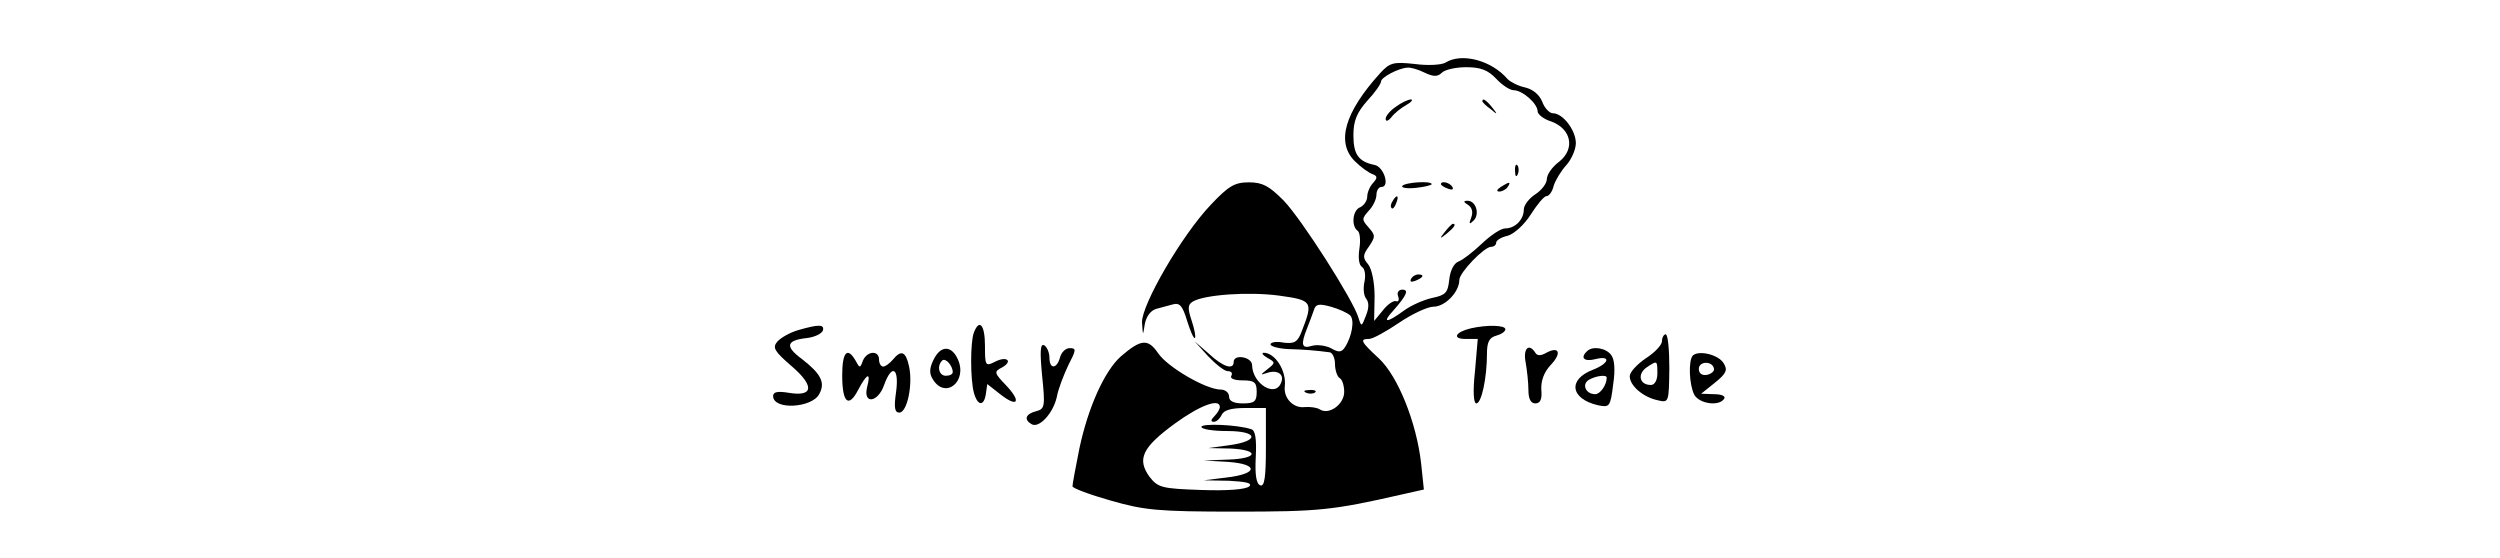 <?xml version="1.0" encoding="UTF-8"?> <svg xmlns="http://www.w3.org/2000/svg" width="430" height="96" viewBox="0 0 430 96" fill="none"><rect width="430" height="96" fill="white"></rect><path d="M248.629 10.766C247.995 11.162 245.619 11.321 243.322 11.004C239.678 10.608 239.044 10.766 237.38 12.588C231.281 19.322 229.776 24.47 233.024 27.718C234.054 28.748 235.4 29.698 236.034 29.936C236.905 30.253 236.984 30.57 236.192 31.441C235.638 31.996 235.163 33.105 235.163 33.818C235.163 34.531 234.608 35.323 233.974 35.64C232.628 36.115 232.39 38.887 233.499 39.679C233.895 39.917 234.054 41.264 233.816 42.769C233.578 44.353 233.737 45.62 234.291 45.937C234.766 46.254 234.925 47.363 234.687 48.472C234.45 49.502 234.529 50.849 235.004 51.403C235.479 52.037 235.479 52.987 234.925 54.334C234.212 56.235 234.133 56.235 233.657 54.651C232.786 51.641 223.835 37.62 220.746 34.451C218.29 31.996 217.181 31.362 214.805 31.362C212.349 31.362 211.319 31.996 208.309 35.164C203.239 40.472 196.348 52.433 196.427 55.443C196.585 57.819 196.585 57.819 196.902 55.76C197.14 54.492 197.853 53.463 198.803 53.146C199.595 52.908 200.942 52.591 201.734 52.354C202.922 52.037 203.398 52.591 204.19 55.205C204.744 56.948 205.299 58.295 205.536 58.136C205.695 57.899 205.457 56.631 204.982 55.205C204.269 53.067 204.269 52.433 205.14 51.878C207.121 50.69 214.725 50.136 220.033 50.849C225.736 51.641 225.894 51.878 223.914 56.948C223.201 58.849 222.647 59.166 220.746 58.928C219.557 58.691 218.528 58.849 218.528 59.245C218.528 59.562 219.874 59.958 221.538 60.038C224.31 60.117 226.291 60.275 228.667 60.592C229.142 60.592 229.618 61.542 229.618 62.572C229.618 63.681 230.014 64.79 230.41 65.028C230.885 65.266 231.202 66.375 231.202 67.404C231.202 69.543 228.588 71.444 227.003 70.415C226.528 70.098 225.34 69.939 224.389 70.018C222.488 70.256 220.746 68.513 220.983 66.454C221.3 63.761 219.32 60.671 217.339 60.671C216.943 60.75 217.181 61.067 217.973 61.542C219.399 62.335 219.399 62.414 217.973 63.523C216.785 64.474 216.706 64.553 217.894 64.157C219.716 63.523 220.983 64.394 220.349 65.82C219.399 68.434 215.438 66.058 215.359 62.81C215.359 61.384 212.19 60.83 212.19 62.255C212.19 63.681 210.369 63.127 207.913 60.83L205.457 58.691L207.754 61.226C209.101 62.651 210.606 63.84 211.161 63.84C211.794 63.84 212.032 64.157 211.794 64.632C211.478 65.107 212.349 65.424 213.696 65.424C215.755 65.424 216.151 65.741 216.151 67.404C216.151 69.068 215.755 69.385 213.775 69.385C212.19 69.385 211.398 68.989 211.398 68.197C211.398 67.563 210.765 67.008 209.972 67.008C207.438 67.008 200.784 63.127 199.199 60.75C197.457 58.216 196.268 58.295 192.783 61.305C190.011 63.761 187.159 70.018 185.654 77.148C185.02 80.316 184.466 83.247 184.466 83.643C184.466 83.96 187.396 85.069 191.04 86.099C196.823 87.762 199.199 88 212.587 88C226.845 88 229.221 87.762 241.024 85.069L244.906 84.198L244.431 79.683C243.638 72.712 240.47 64.711 237.143 61.622C234.054 58.77 233.816 58.295 235.479 58.295C236.113 58.295 238.41 57.027 240.628 55.522C242.846 54.017 245.54 52.75 246.569 52.75C248.55 52.75 251.005 50.215 251.005 48.155C251.005 46.888 255.283 42.452 256.471 42.452C256.946 42.452 257.342 42.135 257.342 41.739C257.342 41.343 258.214 40.788 259.323 40.551C260.432 40.234 262.174 38.65 263.283 36.907C264.392 35.164 265.581 33.738 265.977 33.738C266.452 33.738 267.007 32.946 267.244 31.916C267.561 30.966 268.512 29.382 269.383 28.431C270.254 27.48 271.046 25.738 271.046 24.629C271.046 22.411 268.828 19.48 267.086 19.48C266.531 19.48 265.66 18.609 265.264 17.5C264.789 16.311 263.68 15.361 262.333 15.044C261.145 14.806 259.798 14.093 259.323 13.618C256.55 10.37 251.401 9.024 248.629 10.766ZM245.064 12.509C246.569 13.222 247.282 13.222 247.995 12.509C248.55 11.955 250.451 11.559 252.194 11.559C254.649 11.559 255.917 12.034 257.342 13.539C258.372 14.648 259.719 15.519 260.353 15.519C261.858 15.519 264.472 17.816 264.472 19.163C264.472 19.638 265.501 20.51 266.848 20.906C270.254 22.173 270.967 25.579 268.195 27.797C267.007 28.669 266.056 30.015 266.056 30.808C266.056 31.52 265.185 32.709 264.076 33.422C262.967 34.135 262.095 35.323 262.095 36.036C262.095 37.778 260.59 39.283 258.927 39.283C258.135 39.283 256.392 40.472 254.887 41.898C253.382 43.323 251.56 44.749 250.847 44.987C250.055 45.304 249.421 46.571 249.263 48.155C249.025 50.373 248.629 50.769 246.332 51.245C244.906 51.562 242.688 52.512 241.42 53.463C238.489 55.602 237.618 55.602 239.678 53.383C241.975 50.769 242.371 49.819 241.183 49.819C240.549 49.819 240.232 50.373 240.47 50.928C240.707 51.562 240.549 51.958 240.153 51.799C239.678 51.641 238.648 52.354 237.856 53.383L236.351 55.205L236.43 51.007C236.43 48.551 235.955 46.254 235.321 45.462C234.37 44.353 234.37 43.878 235.479 42.373C236.588 40.709 236.588 40.472 235.4 39.125C234.212 37.778 234.212 37.62 235.4 36.273C236.192 35.481 236.747 34.214 236.747 33.501C236.747 32.788 237.143 32.154 237.618 32.154C239.123 32.154 238.014 28.59 236.351 28.352C233.657 27.797 232.786 26.53 232.786 23.282C232.786 20.827 233.341 19.401 235.163 17.341C236.509 15.915 237.539 14.41 237.539 14.014C237.539 13.301 240.549 11.717 242.054 11.638C242.609 11.559 243.955 11.955 245.064 12.509ZM232.232 54.255C233.024 55.047 232.548 57.899 231.281 59.8C230.727 60.592 230.251 60.671 228.905 59.879C227.954 59.404 226.449 59.245 225.657 59.483C223.914 60.038 223.676 59.325 224.785 56.552C225.182 55.522 225.736 54.096 225.974 53.383C226.291 52.275 226.845 52.195 228.905 52.75C230.33 53.146 231.836 53.859 232.232 54.255ZM209.814 70.018C209.814 70.335 209.418 71.048 208.863 71.603C208.23 72.236 208.23 72.553 208.784 72.553C209.26 72.553 209.814 71.999 210.131 71.365C210.448 70.573 211.715 70.177 214.171 70.177H217.735V76.989C217.735 82.059 217.498 83.722 216.785 83.485C216.072 83.247 215.834 81.663 215.993 78.573C216.151 75.484 215.914 73.979 215.201 73.821C212.824 73.029 206.645 72.791 206.645 73.425C206.645 73.821 208.626 74.138 211.081 74.138C216.468 74.138 216.706 75.88 211.319 76.593L207.834 77.069L211.636 77.148C216.706 77.385 216.389 78.89 211.24 79.049L207.042 79.207L211.24 79.445C216.547 79.841 216.389 81.504 210.923 82.138L207.042 82.614L211.398 82.693C214.329 82.851 215.438 83.089 214.884 83.643C214.329 84.198 211.002 84.435 206.645 84.277C199.754 84.039 199.199 83.881 197.694 81.98C195.556 78.97 196.427 76.989 202.051 72.87C206.408 69.702 209.814 68.434 209.814 70.018Z" fill="black"></path><path d="M240.074 18.371C239.123 19.005 238.331 19.955 238.331 20.43C238.331 20.985 238.806 20.826 239.361 20.113C239.836 19.48 241.024 18.529 241.896 18.054C242.767 17.579 243.084 17.103 242.688 17.103C242.213 17.103 241.024 17.658 240.074 18.371Z" fill="black"></path><path d="M254.966 17.42C254.966 17.579 255.6 18.212 256.392 18.767C257.58 19.797 257.659 19.718 256.629 18.45C255.6 17.183 254.966 16.787 254.966 17.42Z" fill="black"></path><path d="M260.59 29.461C260.59 30.332 260.828 30.57 261.065 29.936C261.303 29.382 261.224 28.669 260.986 28.431C260.749 28.114 260.511 28.589 260.59 29.461Z" fill="black"></path><path d="M241.183 31.996C241.024 32.312 242.054 32.471 243.559 32.312C245.064 32.154 246.252 31.837 246.252 31.679C246.252 31.045 241.579 31.362 241.183 31.996Z" fill="black"></path><path d="M247.837 31.679C247.837 31.837 248.391 32.233 249.104 32.471C249.738 32.709 250.055 32.629 249.817 32.154C249.342 31.362 247.837 31.045 247.837 31.679Z" fill="black"></path><path d="M258.135 32.154C257.422 32.629 257.342 32.946 257.897 32.946C258.372 32.946 259.085 32.55 259.323 32.154C259.956 31.203 259.64 31.203 258.135 32.154Z" fill="black"></path><path d="M239.519 34.61C239.202 35.085 239.123 35.56 239.361 35.798C239.519 36.036 239.915 35.64 240.153 34.927C240.707 33.58 240.232 33.342 239.519 34.61Z" fill="black"></path><path d="M252.51 35.244C253.223 35.719 253.382 36.511 253.065 37.382C252.59 38.571 252.748 38.65 253.461 37.937C254.57 36.828 253.857 34.531 252.431 34.531C251.639 34.531 251.718 34.768 252.51 35.244Z" fill="black"></path><path d="M248.55 39.838C247.52 41.105 247.599 41.185 248.867 40.155C250.134 39.125 250.53 38.491 249.896 38.491C249.738 38.491 249.104 39.125 248.55 39.838Z" fill="black"></path><path d="M242.688 47.997C242.45 48.472 242.767 48.551 243.401 48.314C244.827 47.759 245.064 47.205 243.955 47.205C243.48 47.205 242.925 47.522 242.688 47.997Z" fill="black"></path><path d="M137.254 56.79C135.907 57.186 134.323 58.057 133.689 58.77C132.818 59.8 133.214 60.434 136.145 62.968C140.106 66.375 139.947 68.276 135.67 67.563C133.769 67.246 132.977 67.404 132.977 68.117C132.977 70.573 139.63 70.177 140.898 67.8C142.007 65.82 141.215 64.315 137.967 61.78C134.957 59.562 135.194 58.532 138.838 58.136C140.106 57.978 141.294 57.423 141.532 56.869C141.848 55.76 140.819 55.76 137.254 56.79Z" fill="black"></path><path d="M167.514 57.186C166.88 58.77 166.88 65.266 167.514 67.563C168.148 69.86 169.257 69.939 169.573 67.721L169.811 66.058L172.029 67.8C175.039 70.177 175.752 69.147 173.059 66.295C170.999 64.157 170.92 63.919 172.346 63.206C174.326 62.097 173.138 61.147 171.078 62.255C169.494 63.048 169.415 62.889 169.415 59.483C169.415 55.918 168.464 54.73 167.514 57.186Z" fill="black"></path><path d="M252.986 56.473C250.292 57.107 249.738 58.295 252.035 58.295H254.174L253.699 63.84C253.303 67.404 253.461 69.385 253.936 69.385C254.808 69.385 255.758 65.028 255.758 60.83C255.758 58.849 256.154 58.057 257.342 57.74C258.214 57.503 258.927 57.027 258.927 56.631C258.927 55.918 255.758 55.839 252.986 56.473Z" fill="black"></path><path d="M285.859 58.691C285.859 59.325 284.592 60.671 283.087 61.622C281.582 62.652 280.314 63.998 280.314 64.711C280.314 66.295 282.532 68.276 285.067 68.83C287.048 69.305 287.048 69.305 287.127 63.364C287.127 60.196 286.889 57.503 286.493 57.503C286.176 57.503 285.859 58.057 285.859 58.691ZM285.067 64.236C285.067 65.424 284.592 66.216 283.958 66.216C282.057 66.216 281.582 64.474 283.087 63.285C285.067 61.939 285.067 61.939 285.067 64.236Z" fill="black"></path><path d="M179.237 64.553C179.792 69.939 179.713 70.335 178.208 70.731C176.386 71.207 176.069 72.157 177.416 72.949C178.683 73.742 181.139 71.127 181.772 68.276C182.01 66.929 182.96 64.474 183.753 62.81C185.099 60.196 185.178 59.879 183.99 59.879C183.277 59.879 182.564 60.592 182.327 61.463C181.772 63.523 180.505 63.523 180.505 61.543C180.505 60.671 180.109 59.721 179.634 59.404C178.921 59.008 178.841 60.354 179.237 64.553Z" fill="black"></path><path d="M160.543 61.939C159.83 63.364 159.83 64.315 160.464 65.266C162.603 68.751 166.484 65.582 164.741 61.78C163.632 59.325 161.731 59.404 160.543 61.939ZM163.87 63.998C163.87 64.394 163.315 64.632 162.682 64.632C161.494 64.632 161.097 62.968 162.048 62.018C162.603 61.463 163.87 62.889 163.87 63.998Z" fill="black"></path><path d="M262.412 62.335C262.65 63.681 262.887 65.82 262.887 67.088C262.887 68.593 263.283 69.385 264.076 69.385C264.947 69.385 265.264 68.672 265.105 67.008C265.026 65.503 265.581 63.998 266.69 62.81C268.67 60.75 268.195 59.483 265.977 60.671C265.026 61.226 264.392 61.226 264.076 60.671C262.967 58.928 261.937 59.958 262.412 62.335Z" fill="black"></path><path d="M272.948 60.434C271.759 61.543 272.472 62.255 274.373 61.78C277.146 61.067 276.829 62.493 273.977 63.602C269.621 65.266 270.096 68.593 274.849 69.702C276.829 70.098 276.987 70.019 277.463 66.137C277.859 63.523 277.7 61.701 277.067 60.988C276.116 59.8 273.819 59.483 272.948 60.434ZM276.354 64.949C276.354 66.216 275.245 67.8 274.373 67.8C272.789 67.8 271.997 66.137 273.264 65.345C274.453 64.632 276.354 64.394 276.354 64.949Z" fill="black"></path><path d="M144.859 64.553C144.859 69.306 145.968 70.256 147.631 67.008C149.136 64.157 149.849 63.919 149.136 66.612C148.423 69.622 151.037 69.226 152.067 66.216C153.414 62.493 154.681 63.285 154.127 67.404C153.731 70.098 153.889 70.969 154.681 70.969C156.028 70.969 157.058 66.137 156.345 62.968C155.79 60.434 154.998 60.117 153.572 61.859C153.018 62.493 152.305 63.048 151.909 63.048C151.513 63.048 151.196 62.493 151.196 61.859C151.196 60.196 149.136 60.354 148.423 62.018C147.948 63.364 147.869 63.364 147.156 62.018C145.73 59.562 144.859 60.592 144.859 64.553Z" fill="black"></path><path d="M291.167 61.147C290.375 62.018 290.533 66.137 291.404 67.88C292.276 69.464 295.682 69.939 296.553 68.593C296.87 68.117 296.078 67.8 294.811 67.8L292.593 67.721L294.969 65.82C296.949 64.236 297.187 63.602 296.474 62.493C295.603 60.988 292.197 60.196 291.167 61.147ZM294.811 63.444C294.89 63.84 294.335 64.315 293.622 64.474C292.751 64.632 292.197 64.236 292.197 63.444C292.197 62.097 294.573 62.018 294.811 63.444Z" fill="black"></path><path d="M224.706 67.563C225.261 67.8 225.974 67.721 226.211 67.484C226.528 67.246 226.053 67.008 225.182 67.088C224.31 67.088 224.073 67.325 224.706 67.563Z" fill="black"></path></svg> 